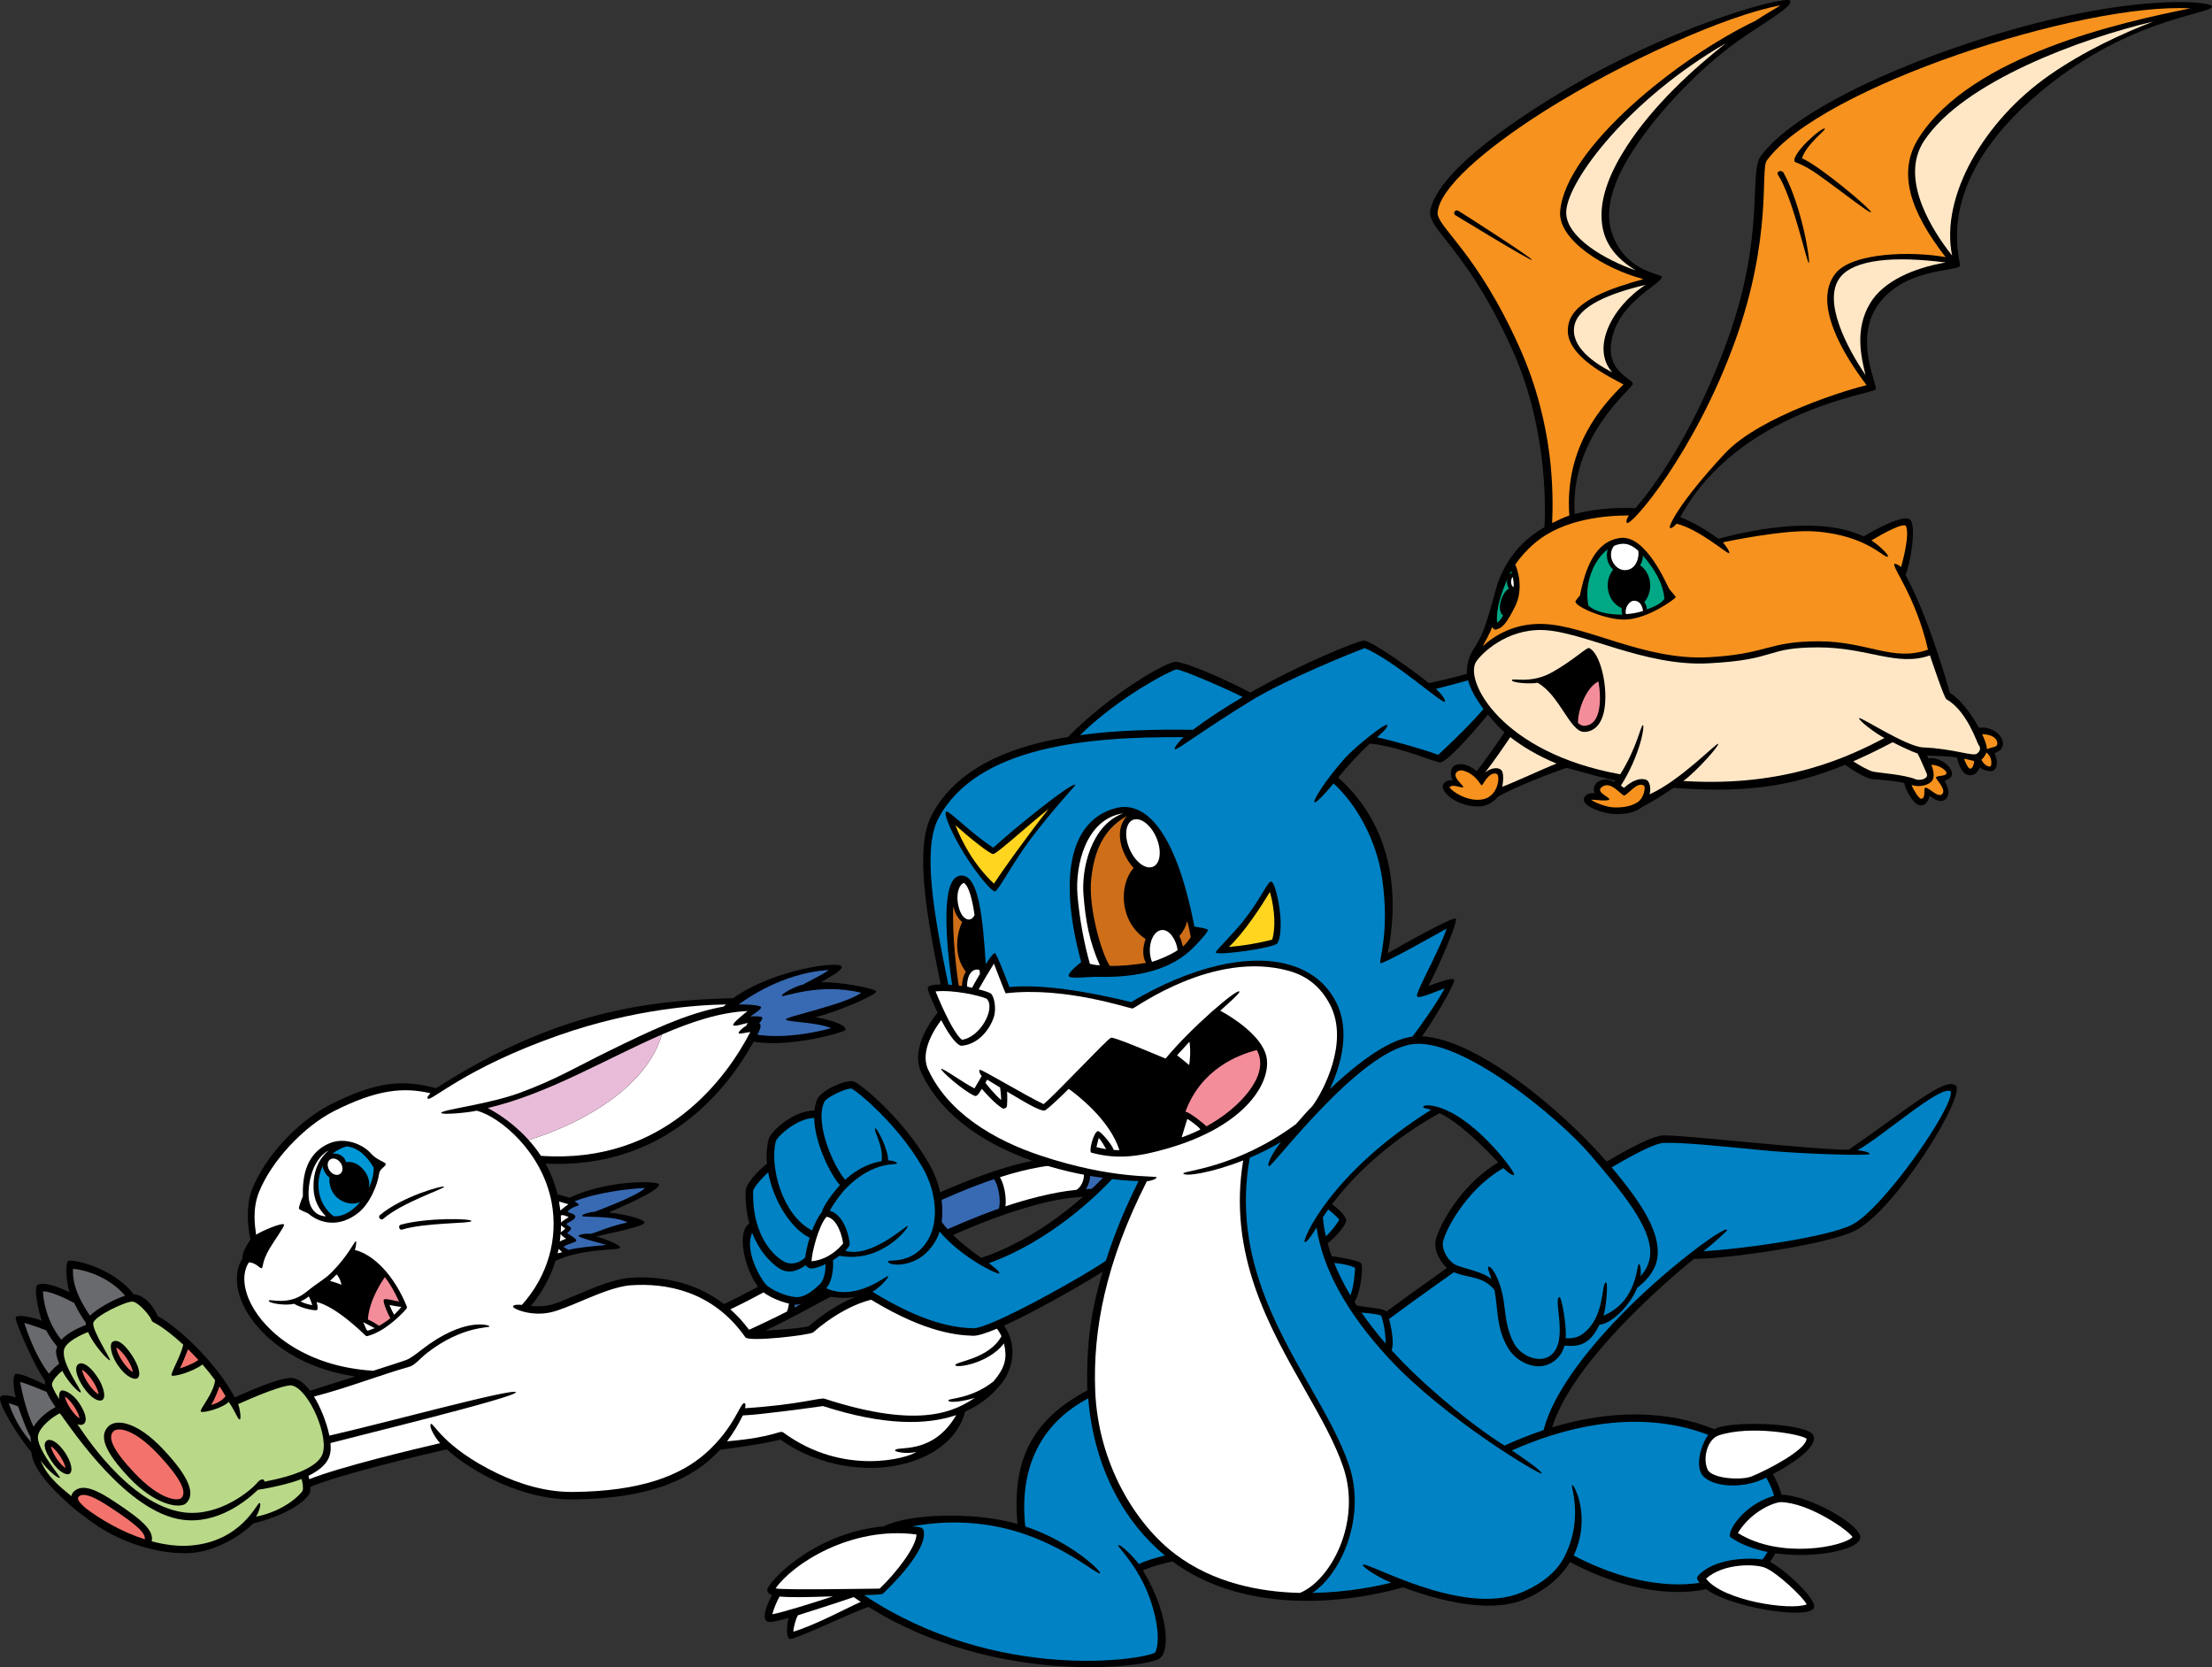 <?xml version="1.0" encoding="utf-8"?>
<!-- Generator: Adobe Illustrator 20.1.0, SVG Export Plug-In . SVG Version: 6.00 Build 0)  -->
<svg version="1.1" id="artwork" xmlns="http://www.w3.org/2000/svg" xmlns:xlink="http://www.w3.org/1999/xlink" x="0px" y="0px"
	 viewBox="0 0 546.956 412.225" style="enable-background:new 0 0 546.956 412.225;" xml:space="preserve">
<rect x="0" y="0" width="546.956" height="412.225" fill="#333333" stroke="none"/>
<g>
	<path d="M331.673,268.971c4.957-6.124,19.774-20.961,19.24-22.055
		c-0.533-1.094-15.283-0.844-36.927,24.252c-1.257,1.458-3.597,3.487-5.72,5.228
		l-2.689,2.26c-13.395,6.798-19.8,6.786-28.657,6.767
		c-4.946-0.01-10.551-0.022-18.499,1.066c-24.365,3.338-64.348,29.08-79.408,35.952
		c-8.161-6.278-17.504-6.87-23.109-6.49c-3.932,0.267-8.744,2.296-12.99,4.086
		c-6.021,2.539-7.254,3.218-11.662,2.901c2.814-3.374,4.866-7.165,6.103-11.17
		c6.837-3.259,15.899-2.509,15.971-3.249c0.076-0.776-3.92-2.233-5.885-2.8
		c2.153-0.545,11.847-2.417,11.924-3.376c0.077-0.959-5.35-2.176-8.852-2.546
		c2.093-0.901,13.08-5.597,12.429-6.976c-0.382-0.809-12.562-1.188-22.105,3.33
		c-0.734-0.245-2.984-0.849-2.984-0.849c-0.649-2.67-1.64-5.208-2.949-7.585
		c29.707,1.479,45.137-18.713,51.446-30.146c9.135,1.582,22.617-2.438,22.734-2.893
		c0.349-1.351-4.723-2.753-7.431-3.148c6.593-1.779,15.029-5.584,15.011-6.349
		c-0.018-0.765-9.464-2.542-13.68-2.279c1.812-1.06,5.385-3.064,5.185-3.863
		c-0.39-1.557-16.656,0.537-26.914,7.782c-21,0.5-43.75,3.25-73.44,22.254
		c-7.677-2.049-14.175-1.98-25.975,3.966c-8.184,4.124-16.425,13.059-19.596,21.246
		c-1.139,2.941-1.302,7.847-0.302,12.222c-0.751,1-2.25,3.562-1.967,4.623
		c-2.029,3.156-1.859,7.585,0.467,12.152c3.459,6.79,12.597,14.909,27.412,17.06
		c-1.853,0.585-3.681,1.16-5.306,1.672l-5.863,1.858c-1.155-1.513-2.561-2.78-4.157-3.117
		c-1.763-0.371-6.637,1.238-14.472,4.772c-4.651-8.758-14.24-17.549-19.017-20.093
		c-2.172-4.557-4.726-5.335-6.005-5.418c-5.128-6.716-15.477-8.854-16.211-8.201
		c-0.734,0.653-0.404,5.476,0.395,7.713c-3.734-1.788-6.298-2.419-7.796-1.919
		c-1.409,0.469,0.358,7.501,0.919,8.945c-2.298-0.873-5.897-1.583-6.418-0.879
		c-0.521,0.704,5.192,13.303,7.223,15.755c-0.041,0.124,0.01,0.927,0.007,0.94
		c-2.083-0.986-6.7-3.22-7.409-2.549c-0.709,0.672-0.356,3.665,0.153,5.733
		c-1.245-0.445-3.352-0.94-3.82-0.104c-0.767,1.369,4.509,9.933,7.69,13.604
		c0.286,4.895,7.387,11.106,9.152,12.735c1.1,1.018,2.58,2.225,4.354,3.478
		c7.968,6.384,18.665,9.242,26.007,8.725c5.504-0.388,11.673-3.715,15.352-7.298
		c9.5-2.375,13.421-6.182,13.925-7.477c0.162-0.418,0.213-0.973,0.194-1.566
		c7.233-3.131,29.89-8.44,33.709-9.278c6.566,5.833,18.871,12.461,31.073,12.379
		c19.816-0.133,30.293-5.431,36.518-12.29c2.268-0.235,11.213-1.526,14.938-2.506
		c9.708,6.922,23.181,8.946,33.693,5.004c6.352-2.382,10.576-6.605,11.968-11.921
		c4.346-1.927,7.354-4.712,9.428-7.551c1.955-2.676,4.303-9.246-0.806-14.963
		c-6.378-7.137-21.997-7.605-28.416-7.476c-8.658,0.175-17.315,7.513-18.837,8.865
		c-1.145,0.308-3.974,0.715-10.733,1.09c4.286-2.008,9.617-4.884,15.597-8.11
		c16.192-8.738,36.345-19.612,54.375-23.756c5.303-1.219,10.215-1.355,15.416-1.501
		c8.358-0.233,18.012-0.888,32.085-5.443c1.488,0.111,3.329,0.299,5.219,0.334
		c22.281,0.416,30.923-13.006,30.728-13.383c-0.195-0.377-2.562-0.13-3.316,0.023
		c15.043-12.24,23.119-9.974,22.994-11.599C362.264,264.064,341.13,264.573,331.673,268.971z
		"/>
	<path style="fill:#B9D989;" d="M37.446,326.375c0.075,0.24,0.244,0.439,0.469,0.551
		c1.846,0.924,4.547,2.935,7.4,5.578c-0.696,3.005-3.239,7.158-2.864,7.589
		c0.374,0.431,5.071-0.807,7.614-2.706c1.092,1.246,2.147,2.548,3.127,3.884
		c-0.39,3.406-3.929,7.222-3.545,7.744c0.384,0.522,5.499-0.869,6.914-2.385
		c1.737,2.533,2.262,4.491,2.749,4.334c0.392-0.127-0.031-2.898-0.431-3.775
		c8.253-3.715,12.311-4.823,13.269-4.621c4.291,0.903,9.515,13.169,7.444,17.324
		c-1.461,2.931-6.807,5.072-14.206,6.471c-0.068-1.103-1.317-0.319-1.63,0.084
		c-1.482,1.906-9.422,8.674-18.332,7.501c-13.752-1.81-25.37-20.544-26.297-21.832
		c0.438,0.213,1.023,0.341,1.503,0.019c1.254-0.84,0.238-3.289-1.083-5.261
		c-1.66-2.478-3.922-3.358-4.456-3.001c-0.499,0.335-0.586,1.491-0.425,2.121
		c-1.498-2.311-1.885-3.471-1.814-3.803c0.241-1.124,1.617-2.494,2.546-3.241
		c1.286,2.617,4.202,5.649,4.578,5.303c0.376-0.346-4.969-7.181-4.12-10.582
		c0.465-1.862,4.07-3.604,5.923-4.294c1.243,2.995,5.064,7.268,5.435,6.95
		c0.213-0.183-4.432-7.411-4.159-9.167c0.272-1.756,8.433-5.632,9.857-5.3
		C34.529,322.238,37.154,325.442,37.446,326.375z"/>
	<path style="fill:#B9D989;" d="M74.83,368.55c-0.372,0.879-4.472,5.072-11.511,6.465
		c0.425-0.642,1.476-3.209,0.862-3.388c-0.614-0.18-4.364,9.508-17.033,10.523
		c-3.246,0.26-6.512-0.206-9.639-1.043c0.557-2.582-2.026-5.102-9.302-9.876
		c-3.575-2.346-7.585-4.665-9.92-2.468c-0.353,0.331-0.568,0.732-0.65,1.175
		c-1.356-1.251-5.843-4.273-7.582-8.813c1.619,2.345,4.41,4.629,4.771,4.268
		c0.202-0.202-6.044-7.363-5.415-10.471c0.445-2.194,3.766-4.755,5.404-5.466
		c3.423,4.664,16.677,24.524,30.366,26.326c8.588,1.13,15.728-4.639,18.623-7.432
		c3.075-0.403,8.374-1.663,10.771-2.654C74.814,366.565,75.044,368.001,74.83,368.55z"/>
	<path style="fill:#386AB3;" d="M246.981,298.844c-5.747,2.031-11.561,4.511-17.274,7.192
		c0.695-3.269-0.275-5.962-1.142-7.407c5.879-2.749,11.72-5.208,17.225-7.071
		C247.064,293.361,247.5,297.341,246.981,298.844z"/>
	<path style="fill:#FFFFFF;" d="M215.248,313.26c-0.061-2.532-1.427-5.276-2.34-6.789
		c4.665-2.463,9.487-4.92,14.301-7.203c0.707,1.157,1.932,4.08,0.717,7.611
		C223.606,308.944,219.356,311.107,215.248,313.26z"/>
	<path style="fill:#FFFFFF;" d="M193.844,316.829c0.737,1.251,1.965,4.251,0.765,7.453
		c-3.568,1.858-9.345,4.492-9.393,4.523c-1.454-1.957-3.008-3.629-4.626-5.055
		C184.186,322.061,188.703,319.64,193.844,316.829z"/>
	<path style="fill:#FFFFFF;" d="M138.73,302.924c0.051,0.137,0.946,0.757,1.042,0.873
		c-0.235,0.281-1.082,0.845-1.109,0.928C138.702,304.127,138.725,303.526,138.73,302.924z"/>
	<path style="fill:#FFFFFF;" d="M138.634,305.079c0.004,0.039,0.556,0.868,1.366,1.176
		c-0.533,0.214-1.09,0.464-1.573,0.704C138.515,306.335,138.584,305.708,138.634,305.079z"/>
	<path style="fill:#FFFFFF;" d="M138.738,302.339c-0.006-0.59-0.027-1.182-0.068-1.774
		c0.429-0.35,1.609,0.236,1.952,0.366C140.454,301.071,138.884,301.98,138.738,302.339z"/>
	<path style="fill:#FFFFFF;" d="M137.871,309.904c0.041-0.172,0.25-0.918,0.289-1.091
		c0.154,0.106,0.688,0.702,0.851,0.806C138.793,309.691,138.053,309.843,137.871,309.904z"/>
	<path style="fill:#386AB3;" d="M147.022,299.624c-0.791,0.008-3.171,0.575-3.125,1.021
		c0.046,0.446,7.787-0.206,11.246,1.604c-4.785,1.076-6.557,2.124-9.146,2.848
		c-1.254-0.18-2.887,0.205-2.944,0.439c-0.122,0.502,4.62,1.588,6.885,2.293
		c-3.03,0.259-7.389,0.67-9.368,1.23c-0.291-0.16-0.783-0.444-1.236-0.732
		c0.842-0.812,3.228-1.085,3.177-1.598c-0.051-0.513-1.632-1.389-2.29-1.811
		c0.125-0.15,1.037-0.816,1.011-1.147c-0.026-0.331-1.04-0.91-1.235-1.137
		c0.332-0.293,2.222-1.043,2.275-1.753c0.054-0.71-1.483-1.003-1.961-1.203
		c0.985-1.344,2.784-1.472,2.821-1.746c0.038-0.275-0.866-0.717-1.075-0.896
		c5.598-2.178,13.044-3.089,17.449-3.295C157.64,295.736,147.027,299.62,147.022,299.624z"/>
	<path style="fill:#FFFFFF;" d="M140.538,297.779c-0.441,0.316-1.169,0.823-1.975,1.54
		c-0.071-0.567-0.227-1.652-0.33-2.219C138.921,297.28,139.789,297.515,140.538,297.779z"/>
	<path style="fill:#386AB3;" d="M198.595,243.443c-1.963,0.375-5.521,2.361-5.282,2.813
		c0.239,0.452,9.195-3.375,19.654-0.773c-4.104,2.929-18.711,5.882-18.658,6.568
		c0.054,0.686,7.52,0.631,11.23,2.165c-3.973,1.104-11.543,2.634-18.269,1.631
		c0.184-0.357,1.411-2.486,0.431-2.807c0.092-0.058,0.919-1.016,0.786-1.426
		c-0.134-0.41-2.491-0.331-2.946-0.275c0.675-0.542,2.765-1.754,2.655-2.296
		c-0.109-0.542-4.162-0.77-5.603-0.644c8.509-6.137,16.911-8.305,22.34-8.525
		C203.236,241.134,199.086,243.047,198.595,243.443z"/>
	<path d="M67.15,304.932c-1.287,2.046-2.503,4.668-3.119,6.364
		c-0.765-0.531-1.56-0.709-2.219-0.758C62.646,307.734,65.152,305.931,67.15,304.932z"/>
	<path style="fill:#F3736C;" d="M55.783,345.216c-0.952,1.252-2.272,1.802-3.555,2.2
		c0.893-1.554,1.583-3.3,2.04-4.618C54.809,343.599,55.315,344.407,55.783,345.216z"/>
	<path style="fill:#F3736C;" d="M49.056,336.263c-1.264,0.906-3.122,1.626-4.553,2.079
		c0.72-1.481,1.492-3.417,1.991-4.72C47.35,334.456,48.209,335.341,49.056,336.263z"/>
	<path style="fill:#F3736C;" d="M17.419,348.299c-0.921-1.375-1.292-2.455-1.365-2.991
		c0.47,0.274,1.328,1.033,2.245,2.401l0,0c0.921,1.374,1.292,2.455,1.365,2.991
		C19.194,350.426,18.336,349.667,17.419,348.299z"/>
	<path style="fill:#696A6D;" d="M18.062,313.715c2.766,0.268,8.71,1.792,12.886,6.664
		c-2.812,0.875-6.844,3.144-8.704,4.94C18.155,319.242,17.949,315.826,18.062,313.715z"/>
	<path style="fill:#696A6D;" d="M18.325,322.161c1.145,2.374,2.409,4.224,2.888,4.892
		c-0.008,0.172,0.003,0.358,0.032,0.557c-1.269,0.47-4.349,1.753-6.074,3.674
		c-3.723-4.586-4.483-9.96-4.542-11.991C11.642,319.302,13.814,319.783,18.325,322.161z"/>
	<path style="fill:#696A6D;" d="M6.006,327.132c1.33,0.247,5.418,1.81,5.418,1.81
		c0.711,1.353,1.605,2.712,2.723,4.003c-0.378,1.09-0.521,1.607,0.487,4.265
		c-0.725,0.527-1.746,1.428-2.525,2.465C10.35,337.385,8.07,333.482,6.006,327.132z"/>
	<path style="fill:#696A6D;" d="M11.504,344.136c0.393,0.893,1.075,2.115,2.228,3.798
		c-1.689,0.848-4.171,2.729-5.427,4.87c-1.724-3.522-2.896-8.608-3.336-11.089
		C6.438,341.968,11.002,344.021,11.504,344.136z"/>
	<path style="fill:#696A6D;" d="M2.183,346.957c0.665,0.181,2.294,0.786,2.294,0.786
		c0.113,0.392,2.339,6.694,3.062,7.462c-0.003,0.457,0.075,0.943,0.215,1.449
		C4.417,352.915,2.884,349.071,2.183,346.957z"/>
	<path style="fill:#F3736C;" d="M19.485,370.039c1.345-1.265,4.679,0.632,7.762,2.656
		c7.791,5.113,8.62,6.578,8.571,7.919c-5.829-1.853-11.066-4.999-14.68-7.725
		C19.926,371.756,18.796,370.686,19.485,370.039z"/>
	<path style="fill:#FFFFFF;" d="M221.328,358.631c-0.034,0.413,2.975,0.926,5.236,0.385
		c-2.077,1.522-17.958,6.128-32.865-4.804c-0.945-0.692-1.914,1.136-13.922,2.174
		c1.57-2.062,2.827-4.225,3.894-6.4c4.802-0.211,18.02-2.063,19.829-2.319
		c15.17,4.905,25.673,4.708,32.942,2.234C230.554,360.093,221.435,357.357,221.328,358.631z"/>
	<path style="fill:#FFFFFF;" d="M201.092,329.436c3.432-3.105,11.042-8.397,17.799-8.534
		c12.836-0.259,22.93,2.305,27,6.859c0.77,0.863,1.338,1.748,1.745,2.632
		c-3.228,5.811-11.667,6.243-11.417,7.177c0.207,0.775,8.186-0.398,12.031-5.388
		c0.803,3.436,0.442,5.827-2.598,9.395c-5.603,4.415-11.23,4.136-11.153,4.68
		c0.113,0.815,4.305,0.116,6.584-0.647c-4.734,3.095-13.156,8.067-37.223,0.232
		c-0.998-0.324-6.605,1.542-19.668,2.354c0.148-0.445,0.281-1.188-0.141-1.25
		c-1.028-0.151-2.412,6.068-9.58,12.409c-6.167,5.455-16.005,9.436-32.953,9.549
		c-6.574,0.044-13.119-1.955-18.692-4.663c-13.357-6.491-15.681-12.666-16.283-12.136
		c-0.601,0.528,1.067,3.472,2.302,4.736c-5.936,1.356-25.1,5.95-32.352,8.913
		c-0.068-0.3-0.143-0.583-0.224-0.831c5.12-2.586,5.732-5.108,5.444-8.108
		c5.482-1.484,46.196-11.389,45.837-12.566c-0.358-1.177-33.233,7.823-46.111,10.724
		c-0.63-3.239-2.389-7.472-3.81-9.651c8.375-2.167,16.958-5.542,23.59-7.371
		c1.371-0.379,2.798-2.189,4.327-3.379c8.827-6.871,15.524-6.147,15.506-6.609
		c-0.014-0.339-6.303-2.396-16.803,5.776c-1.42,1.105-2.646,2.06-3.726,2.497
		c-0.738,0.3-4.183,1.413-8.235,2.702c-16.593-1.007-26.635-9.502-30.198-16.494
		c-2.016-3.958-2.222-7.709-0.568-10.297c1.634-0.023,2.788,1.522,3.106,1.441
		c0.62-0.158-0.124-1.215,2.105-4.996c0.991-1.68,3.717-5.427,3.502-5.788
		c-0.38-0.637-5.606,1.601-6.899,2.504c-0.326-2.206-0.932-6.311,0.633-10.352
		c2.974-7.676,11.015-16.387,18.703-20.262c10.548-5.315,17.068-5.926,23.79-4.372
		c-0.274,0.312-0.963,0.941-0.714,1.297c0.698,1.002,8.949-7.415,32.488-15.656
		c18.714-6.55,34.663-7.515,41.316-7.596c-0.026,0.021-0.053,0.041-0.08,0.062
		c0,0-0.556,0.438-0.583,0.464c-9.185,1.634-18.502,6.18-28.236,10.933
		c-8.093,3.95-13.107,7.079-22.191,10.413c-7.692,2.823-19.47,4.175-19.376,4.944
		c0.061,0.507,6.265,0.017,8.81-0.558c5.9,1.613,16.148,10.25,18.485,22.607
		c1.718,9.09-0.96,18.33-7.34,25.427c-0.441-0.082-2.033-0.144-2.194,0.341
		c-0.206,0.617,4.494,2.542,9.204,1.517c2.059-0.448,4.742-1.579,7.583-2.776
		c4.112-1.734,8.773-3.699,12.396-3.945c8.396-0.568,20.119,1.203,28.278,12.873
		C185.149,331.876,200.347,330.11,201.092,329.436z"/>
	<path style="fill:#386AB3;" d="M196.441,323.32c0.6-3.082-0.484-5.826-1.284-7.21
		c0.966-0.53,11.698-6.424,16.425-8.936c0.903,1.483,2.448,4.539,2.122,6.898
		C210.353,315.841,198.808,322.07,196.441,323.32z"/>
	<path style="fill:#FFFFFF;" d="M248.616,298.277c0.267-2.13-0.243-5.276-1.365-7.202
		c7.356-2.371,12.807-3.165,19.862-3.588c1.441,1.682,1.243,5.324-0.93,6.72
		C260.253,294.739,253.011,296.788,248.616,298.277z"/>
	<path style="fill:#386AB3;" d="M268.508,294.03c1.264-1.985,1.444-4.539,0.343-6.635
		c2.99-0.132,13.408-0.113,16.004-0.31c0.737,2.064,0.56,4.887-0.745,6.245
		C279.308,293.736,273.144,293.75,268.508,294.03z"/>
	<path style="fill:#FFFFFF;" d="M285.999,293.151c0.233-0.505,0.415-1.086,0.536-1.743
		c0.281-1.531,0.203-3.219-0.154-4.463c4.841-0.524,10.012-1.865,17.258-5.284
		c-0.439,0.701-1.886,2.45-1.446,3.008c0.44,0.557,3.39-0.193,4.156-0.275
		c-1.665,1.281-3.17,3.062-2.962,3.677c0.208,0.615,1.961,0.612,2.555,0.757
		C298.018,291.389,291.593,292.567,285.999,293.151z"/>
	<path style="fill:#386AB3;" d="M339.054,275.051c-1.593,1.316-2.872,2.365-4.227,2.884
		c-3.434,1.016-9.69,0.691-9.934,1.564c-0.244,0.873,7.936,1.3,13.568-0.265
		c-14.73,11.866-24.446,9.366-28.976,9.334c-0.055-1.406-2.312-1.132-3.471-1.617
		c0.793-0.902,3.168-2.996,2.868-3.758c-0.3-0.762-2.604-0.692-3.688-0.534
		c0.267-0.426,1.291-1.927,1.6-2.612c0.515-1.369,7.331-6.062,8.646-7.736
		c0.179-0.228,17.964-21.533,32.127-23.919c-5.859,6.054-19.173,20.57-19.428,22.387
		c-1.531,0.915-3.79,3.363-3.449,3.744c0.341,0.381,4.874-3.569,11.149-5.354
		c4.987-1.419,11.849-2.362,18.037-2.456C346.07,269.266,341.961,272.65,339.054,275.051z"/>
	<path d="M73.928,298.848c0.114,0.379,2.059,1,2.342,1.243
		c2.809,2.409,7.592,3.6,12.394-0.258c2.713-2.18,4.667-6.668,5.084-9.668
		c0.167-1.202,1.668-1.719,1.624-2.342c-0.036-0.508-2.182-0.938-3.595-2.562
		c-1.978-2.274-6.477-4.246-10.424-2.521c-6.21,2.715-6.55,9.198-6.461,13.08
		C74.728,296.122,73.814,298.468,73.928,298.848z"/>
	<path style="fill:#0097D7;" d="M81.459,291.142c-0.73-0.503-1.553-1.622-1.66-2.822
		c-1.981,4.126-1.232,9.423,2.669,12.39c2.241,0.26,4.695-1.237,6.606-3.522
		C86.411,298.533,81.124,296.597,81.459,291.142z"/>
	<path style="fill:#0097D7;" d="M85.7,283.449c-0.924,0.278-2.218,0.807-3.438,1.779
		c1.997-0.11,3.086,1.099,3.293,2.123c3.101-0.602,6.501,3.333,5.611,6.536
		c0.773-1.652,1.249-3.434,1.25-5.148C91.19,286.604,88.974,283.781,85.7,283.449z"/>
	<path style="fill:#FFFFFF;" d="M84.69,288.965c0,0.55-0.213,1.04-0.629,1.318
		c-0.763,0.51-1.923,0.117-2.586-0.875c-0.663-0.993-0.582-2.215,0.181-2.725
		c0.385-0.257,0.804-0.244,1.088-0.188c0.577,0.115,1.123,0.502,1.498,1.062
		C84.542,288.009,84.69,288.507,84.69,288.965z"/>
	<path style="fill:#FFFFFF;" d="M81.277,284.451c-2.065,1.741-3.95,4.674-3.738,9.553
		c0.114,2.613,1.17,4.92,3.075,6.763c-2.587-0.153-3.818-1.896-4.19-3.918
		C75.945,294.238,76.664,286.916,81.277,284.451z"/>
	<path d="M94.746,301.393c4.668-4.079,15.217-7.506,15.073-7.949
		c-0.144-0.443-10.27,2.326-15.882,6.996C93.353,300.927,94.173,301.894,94.746,301.393z"/>
	<path d="M99.121,302.815c-0.751,0.207-0.433,1.441,0.313,1.211
		c5.701-1.763,17.073-1.452,17.131-2.107C116.622,301.264,105.589,301.037,99.121,302.815z"/>
	<path d="M87.716,309.055c0.26-0.468,0.514-2.052,0.258-2.146
		c-0.255-0.093-1.901,3.578-5.847,7.56c-0.803,0.811-1.456,1.367-2.648,2.198
		c-0.979,0.683-2.196,1.532-3.842,2.861c-4.303,3.476-9.055,1.523-9.183,2.072
		c-0.145,0.622,4.081,1.34,6.246,0.775c1.844,1.114,5.396,1.858,5.699,1.517
		c0.304-0.342,0.044-1.446-0.117-1.963c4.918,1.156,11.651,7.889,12.064,8.277
		c0.158,0.147,0.372,0.195,0.581,0.139c4.646-1.255,8.931-5.976,9.539-6.706
		c0.149-0.178,0.192-0.428,0.104-0.643C97.557,315.597,92.589,310.251,87.716,309.055z"/>
	<path style="fill:#F48D9A;" d="M96.528,325.932c-0.729,0.616-1.819,1.338-2.794,1.891
		c-0.753-0.487-1.671-1.094-2.767-1.557c0.322-4.809,3.388-9.277,4.183-10.485
		c1.37,1.716,2.455,3.747,3.527,6.038c-1.068-0.151-3.415-0.863-3.763-0.471
		C94.567,321.74,95.851,324.904,96.528,325.932z"/>
	<path style="fill:#FFFFFF;" d="M83.207,315.126c0.505,0.369,1.07,1.611,1.242,2.558
		c-0.88-0.389-1.939-0.708-2.802-0.959l-0.074-0.022
		C82.065,316.323,82.979,315.392,83.207,315.126z"/>
	<path style="fill:#FFFFFF;" d="M74.293,321.813c0.823-0.373,1.511-0.821,2.073-1.268
		c0.26,0.51,0.64,1.386,0.838,2.173C76.36,322.577,75.321,322.292,74.293,321.813z"/>
	<path style="fill:#FFFFFF;" d="M90.919,329.032c-0.144-0.136-0.287-0.268-0.327-0.305
		c-0.022-0.164-0.62-1.379-0.775-1.8c0.044,0.02,2.105,1.099,2.82,1.467
		C92.095,328.635,91.524,328.852,90.919,329.032z"/>
	<path style="fill:#FFFFFF;" d="M97.47,325.082c-0.387-0.626-0.834-1.574-1.158-2.395
		c0.972,0.2,2.117,0.362,2.928,0.471C98.856,323.618,98.265,324.314,97.47,325.082z"/>
	<path d="M27.83,331.79c-0.873,0.585-0.362,3.299,1.191,5.616
		c2.098,3.13,4.236,3.855,4.954,3.374c0.935-0.626,0.421-3.032-1.403-5.753
		C30.323,331.67,28.765,331.163,27.83,331.79z"/>
	<path style="fill:#F3736C;" d="M30.268,336.571c-1.071-1.598-1.468-2.837-1.508-3.386
		c0.482,0.228,1.477,1.05,2.567,2.676l0,0c1.071,1.597,1.468,2.836,1.508,3.385
		C32.353,339.02,31.357,338.198,30.268,336.571z"/>
	<path d="M26.872,352.62c-2.591,2.433-0.841,6.468,4.959,12.64
		c6.568,6.993,12.696,7.836,14.178,6.445c2.1-1.973,1.484-5.746-5.599-13.281
		C33.782,351.37,28.741,350.861,26.872,352.62z"/>
	<path style="fill:#F3736C;" d="M39.134,359.622v0c5.881,6.255,7.106,9.464,5.676,10.807
		c-0.773,0.726-5.12,0.642-11.704-6.368c-5.095-5.421-6.614-8.686-5.036-10.166
		C29.189,352.843,33.145,353.247,39.134,359.622z"/>
	<path d="M19.374,337.299c-1.058,0.709-0.524,3.057,1.191,5.616
		c2.032,3.032,3.952,3.767,4.743,3.236c1.065-0.713,0.15-3.615-1.191-5.616
		C21.975,337.34,20.261,336.705,19.374,337.299z"/>
	<path style="fill:#F3736C;" d="M21.811,342.081c-1.071-1.598-1.468-2.837-1.507-3.386
		c0.482,0.228,1.477,1.049,2.567,2.676v0c1.071,1.597,1.468,2.836,1.508,3.385
		C23.896,344.529,22.901,343.707,21.811,342.081z"/>
	<path d="M11.631,356.174c-1.201,0.804-0.418,2.841,1.15,5.18
		c2.067,3.085,3.925,3.393,4.388,3.081c1.026-0.687,0.365-3.101-1.083-5.26
		C14.143,356.275,12.337,355.701,11.631,356.174z"/>
	<path style="fill:#F3736C;" d="M13.96,360.599c-0.922-1.374-1.292-2.455-1.364-2.991
		c0.47,0.274,1.327,1.033,2.244,2.401v0c0.921,1.374,1.292,2.454,1.365,2.99
		C15.734,362.727,14.876,361.967,13.96,360.599z"/>
	<g>
		<path style="fill:#FFFFFF;" d="M182.64,255.453c-0.126-0.357,1.382-1.621,1.842-1.773
			c0.064-0.09,0.341-0.675,0.409-0.764c-0.615,0.126-3.383,1.036-3.602,0.559
			c-0.218-0.477,2.464-2.596,3.547-3.479c-6.809,0.3-13.884,2.65-21.182,5.81
			c-3.663,12.86-19.352,21.877-32.916,26.097c1.257,1.399,2.259,2.734,3.011,3.892
			c30.861,2.155,46.148-19.752,51.773-30.597C184.836,255.18,182.766,255.81,182.64,255.453
			z"/>
		<path style="fill:#E8BCD8;" d="M163.654,255.805c-13.66,5.913-28.099,14.668-43.032,18.159
			c4.406,2.392,7.729,5.283,10.116,7.938C144.302,277.683,159.991,268.666,163.654,255.805z"/>
	</g>
</g>
<g>
	<g>
		<path d="M458.751,304.272c-7.215,3.666-33.308,7.153-39.9,6.99
			c-11.303,9.212-30.576,27.17-35.061,41.67c14.484-4.387,28.409-4.278,40.113,0.459
			c3.744-2.266,23.558-1.553,24.542,1.648c0.905,2.942-5.461,6.983-10.07,9.469
			c0.779,1.339,1.821,3.532,2.101,5.074c7.205,0.194,20.375,7.851,19.469,10.877
			c-0.905,3.026-11.845,4.905-20.951,3.607c-0.316,0.589-0.802,1.414-1.316,2.116
			c3.471,1.762,12.352,9.781,10.686,11.632c-2.311,2.568-20.658-0.463-26.504-4.891
			c-3.451,0.817-15.876,2.672-33.638-6.687c-2.376,3.823-6.169,7.152-11.591,9.342
			c-8.444,3.411-21.025,0.147-29.734-3.103c-3.539,1.076-34.833,9.916-56.971-6.393
			c-1.58,0.351-4.951,1.128-7.33,2.222c6.026,9.883,6.839,19.331,4.329,21.633
			c-1.47,1.347-12.798,3.087-26.897,1.886c-11.972-1.02-29.155-4.406-45.293-14.511
			c-4.932,1.735-18.617,8.387-19.515,7.938c-0.898-0.449-0.665-3.845-0.195-5.198
			c-4.868,1.365-5.167,1.069-5.545,0.691c-1.115-1.114,0.442-4.52,1.405-6.344
			c-0.817-0.281-1.123-0.683-1.172-1.227c-0.143-1.566,11.142-14.15,28.826-15.768
			c6.348-3.237,22.793-3.594,33.056-0.582c-1.39-15.263,3.225-25.591,17.241-33.016
			c-0.177-11.622,0.725-18.715,3.788-29.334c-7.068,4.435-27.316,15.96-32.042,15.815
			c-5.044-0.155-13.333-1.37-27.041-10.069c-3.27,0.967-6.988,0.928-10.829-0.188
			c-1.739,1.462-3.852,2.734-6.192,2.533c-2.638-0.226-6.981-1.957-8.628-3.85
			c-3.539-4.07-6.014-13.94-2.623-16.168c-0.598-2.256-0.958-4.92-0.901-8.064
			c0.033-1.877,3.432-5.365,5.288-6.722c-0.185-2.027-0.097-4.036,0.347-5.918
			c0.503-2.138,6.24-7.241,11.376-7.254c0.108-1.007,0.338-1.953,0.715-2.804
			c0.99-2.226,7.125-4.953,8.972-4.384c1.738,0.534,12.223,9.204,18.583,20.21
			c2.719,4.704,3.812,9.988,3.196,14.518c2.358,3.234,5.547,5.912,9.785,8.893
			c14.251-4.701,25.586-15.157,30.082-19.764c-5.538-0.777-11.741-2.156-17.878-4.367
			c-9.302-3.352-21.543-9.835-27.028-21.686c-2.944-6.36,3.292-13.92,4.013-14.761
			c0.011-0.013,0.024-0.022,0.035-0.033c-0.779-1.67-2.768-5.693-2.386-6.316
			c0.381-0.623,2.227-0.651,3.133-0.67c-3.624-17.545-6.444-33.865-2.223-41.874
			c6.067-11.512,19.016-16.917,33.71-19.333c9.974-10.245,24.638-18.93,26.824-18.57
			c4.488,0.738,15.463,6.062,18.244,7.615c12.544-7.159,26.445-12.767,28.06-12.876
			c1.615-0.109,11.496,6.819,16.055,10.502c10.863-2.074,22.277-6.619,22.73-5.698
			c1.543,3.132-16.81,24.709-19.72,25.316c-1.107,0.231-10.107-3.965-17.572-4.647
			c-2.96,2.713-5.672,5.783-7.817,8.41c11.676,10.421,15.749,25.626,12.25,43.43
			c2.979-1.751,16.006-9.069,16.794-8.552c0.788,0.517-4.627,12.753-6.757,16.67
			c1.354-0.502,5.824-2.209,6.37-1.591c0.546,0.618-5.478,10.707-7.939,14.023
			c13.429,0.646,34.132,17.786,45.667,30.976c7.214-4.272,11.805-6.397,14.004-6.48
			c4.549-0.173,37.52,3.624,45.839,3.547c14.35-9.866,23.75-18.077,26.465-15.884
			C486.289,270.592,468.826,299.152,458.751,304.272z M357.787,313.513
			c-1.655-1.466-3.062-4.083-2.865-6.343c0.23-2.65,5.521-13.793,15.553-19.742
			c-3.93-4.253-10.2-10.271-14.53-12.183c-4.582,2.492-17.282,10.122-26.583,22.514
			c1.207,0.835,3.439,2.829,3.491,3.979c0.054,1.149-2.679,4.257-4.578,5.679
			c0.29,1.065,0.624,2.135,1.01,3.214c1.15,0.04,6.699,1.056,7.265,1.707
			c0.566,0.652,0.081,6.71-1.623,9.613c0.184,0.291,0.378,0.582,0.569,0.874
			c2.894,0.54,6.387,0.596,7.345,1.464C344.992,322.686,350.695,318.532,357.787,313.513z"/>
		<path style="fill:#0082C4;" d="M290.864,165.527c1.127-0.124,12.844,4.977,16.41,6.826
			c-4.446,2.617-8.773,5.436-12.315,8.099c-9.033-0.128-18.729,0.071-27.896,1.32
			C276.879,172.138,289.736,165.651,290.864,165.527z"/>
		<path style="fill:#0082C4;" d="M232.011,202.412c9.436-17.904,36.97-20.314,60.672-20.136
			c-0.697,0.556-2.503,2.602-2.174,2.992c0.332,0.393,6.705-4.561,18.769-11.972
			c8.762-5.383,26.079-12.309,28.173-13.038c7.308,3.041,19.225,13.901,19.822,13.245
			c0.344-0.378-1.226-2.329-2.223-3.157c2.619-0.682,15.603-4.05,19.04-5.488
			c-4.152,8.754-15.264,18.743-18.47,21.792c-3.506-1.334-11.222-3.52-15.139-4.345
			c0.749-0.625,2.993-2.615,2.488-3.062c-0.504-0.447-7.741,5.261-10.429,8.25
			c-4.665,5.189-8.006,10.534-7.515,10.9c0.41,0.305,3.427-3.065,4.703-4.681
			c5.563,5.018,10.664,13.911,12.059,23.696c1.865,13.076-0.867,20.163-0.47,20.713
			c0.397,0.55,15.306-7.934,16.379-8.517c-1.622,5.16-7.888,16.125-7.31,16.784
			s4.895-1.37,6.829-1.989c-1.903,3.591-6.345,9.838-7.988,11.925
			c-3.774,0.446-9.996,3.161-20.413,12.98c2.728-5.738,5.202-14.404,1.563-21.507
			c-2.364-4.616-6.254-7.728-11.561-9.249c-10.124-2.902-24.372,0.468-39.129,9.229
			c-16.023-3.898-25.145-4.214-30.087-3.72c-0.398-0.981-3.177-8.459-3.633-8.393
			c-0.455,0.066-1.574,1.712-2.217,2.764c-0.766-11.899-1.773-21.675-5.833-21.926
			c-0.81-0.05-1.538,0.285-2.106,0.967c-3.446,4.144-0.982,22.123-0.382,26.052
			c-0.312-0.026-0.624-0.047-0.936-0.063C230.9,226.102,228.042,209.944,232.011,202.412z"/>
		<path style="fill:#FFFFFF;" d="M239.116,243.916c0.014-3.617,1.901-4.585,3.1-4.049
			c0,0,0.069,0.897,0.089,0.96c-0.777,1.307-1.51,2.573-1.961,3.425
			C239.974,244.175,239.357,244.008,239.116,243.916z"/>
		<path style="fill:#FFFFFF;" d="M239.773,227.351c-1.132,0.163-2.503-1.117-2.946-4.206
			c-0.37-2.572,0.489-4.55,1.522-4.835c1.229,0.795,2.058,4.055,2.634,7.942
			C240.668,226.888,240.238,227.284,239.773,227.351z"/>
		<path style="fill:#CE6E19;" d="M237.087,243.699c-0.386-1.921-1.761-12.604-1.352-19.589
			c0.381,1.676,1.167,3.081,2.181,3.863c-1.214,2.468-2.374,8.103,0.901,12.291
			c-0.577,0.935-0.931,2.168-0.948,3.544C237.611,243.771,237.351,243.734,237.087,243.699z"/>
		<path style="fill:#FFFFFF;" d="M231.339,245.136c4.506-0.454,10.979,1.051,12.641,1.816
			c2.285,2.323-1.541,9.512-6.129,10.149C235.261,255.037,231.371,245.21,231.339,245.136z"/>
		<path style="fill:#0082C4;" d="M191.801,282.267c0.266-1.132,5.163-5.779,9.512-5.828
			c0.167,6.257,4.001,13.967,6.385,16.592c-1.63,1.782-4.294,5.3-4.447,6.667
			c-0.861,0.939-1.726,2.656-2.443,4.565C193.414,300.453,190.311,288.599,191.801,282.267z"/>
		<path style="fill:#FFFFFF;" d="M200.673,311.875c0-1.971,1.742-8.908,3.721-11.019
			c2.757,0.445,3.923,5.089,4.072,6.637C206.22,310.125,203.56,311.576,200.673,311.875z"/>
		<path style="fill:#0082C4;" d="M186.215,294.516c0.021-0.722,2.081-3.178,3.732-4.628
			c1.302,7.104,5.722,13.996,10.254,16.144c-0.504,1.614-0.946,3.618-1.108,4.918
			c-1.713,1.561-3.675,1.883-5.388,0.904C192.416,311.116,185.994,306.817,186.215,294.516z"/>
		<path style="fill:#0082C4;" d="M196.676,320.721c-2.456-0.211-6.186-1.836-7.39-3.221
			c-1.357-1.56-5.253-8.31-3.299-12.699c2.159,5.686,5.928,8.406,6.914,8.969
			c2.43,1.388,4.765,0.175,6.305-0.917c0.028,0.079,0.656,0.763,1.254,0.793
			c0.86,0.042,2.23-0.383,3.698-1.084c-0.016,1.539-0.289,3.86-1.421,4.951
			C201.083,319.107,198.898,320.911,196.676,320.721z"/>
		<path style="fill:#0082C4;" d="M240.637,328.438c-4.682-0.144-12.309-1.255-24.924-9.041
			c1.35-0.633,4.206-3.481,3.862-3.859c-0.257-0.284-7.894,6.345-15.277,3
			c1.813-2.103,1.754-5.823,1.686-6.964c0.548-0.333,1.083-0.694,1.591-1.074
			c10.431,1.973,17.233-7.072,16.882-7.352c-0.35-0.28-8.996,8.014-15.429,6.13
			c0.336-0.324,1.079-1.305,1.079-1.488c0-1.628-1.26-7.366-4.928-8.433
			c1.325-2.349,3.043-4.619,4.416-5.942c6.898-6.645,12.232-5.187,12.209-5.781
			c-0.018-0.448-1.767-0.744-2.191-0.712c0.016-2.784-2.805-8.141-3.197-7.922
			c-0.603,0.335,2.131,4.32,1.573,8.12c-2.378,0.404-5.654,1.495-8.993,4.601
			c-2.618-2.878-7.644-13.715-5.213-19.183c0.604-1.358,5.725-3.577,6.741-3.366
			c1.319,0.502,11.374,8.727,17.522,19.366c2.07,3.581,3.13,7.501,3.13,11.067
			c0,2.697-0.607,5.191-1.84,7.184c-3.71,5.993-9.743,4.561-9.776,5.098
			c-0.066,1.065,5.538,1.675,9.477-2.112c2.005-1.929,2.954-4.08,3.297-5.242
			c5.572,6.552,14.502,10.766,14.731,10.309c0.229-0.457-1.678-1.751-2.523-2.518
			c15.142-5.426,26.814-16.902,30.45-20.772c2.357,0.271,4.556,0.427,6.545,0.491
			c-3.443,6.867-6.107,13.433-8.082,19.681C268.483,315.239,244.858,328.568,240.637,328.438z"
			/>
		<path style="fill:#FFFFFF;" d="M283.587,292.077c0.515,0,2.403-0.46,2.389-0.971
			c-0.014-0.46-10.898,0.559-28.677-5.372c-11.587-3.865-22.839-10.555-27.817-21.308
			c-2.114-4.568,1.836-10.332,3.262-12.186c2.187,4.273,4.149,6.413,5.054,6.336
			c3.967-0.341,6.842-3.791,7.931-7.059c0.733-2.202,0.053-5.267-0.728-5.851
			c-0.411-0.308-1.679-0.698-3.017-1.037c0.918-1.673,2.657-4.557,3.778-6.369
			c0.255,0.695,2.473,6.429,2.89,7.347c14.938-1.75,30.75,3.875,31.438,3.75
			s19.971-14.439,38.562-9.312c4.872,1.343,8.128,4.291,10.279,8.491
			c4.711,9.197-1.785,21.419-4.432,24.975c-1.035,0.972-3.157,3.432-4.028,4.418
			c-14.602,10.856-28.049,11.584-27.88,12.203c0.249,0.913,7.103-0.16,14.807-3.206
			c-3.822,23.115,6.306,40.952,15.267,56.714c3.829,6.736,7.446,13.099,9.492,19.162
			c4.623,13.702-3.211,28.001-10.729,31.061c-10.007-0.228-21.361-2.464-30.74-9.517
			c-9.884-7.433-19.176-22.47-19.881-40.469C270.216,328.797,273.408,312.094,283.587,292.077
			z"/>
		<path style="fill:#FFFFFF;" d="M226.623,379.422c-0.079,3.148-5.154,9.619-9.115,13.38
			c-2.627,0.014-23.992,0.403-25.731-0.047C195.855,386.827,210.351,377.251,226.623,379.422z"/>
		<path style="fill:#FFFFFF;" d="M192.759,394.756c2.352,0.243,6.395,0.202,13.211-0.044
			c-5.222,1.73-12.651,4.022-14.996,4.436C191.198,398.07,192.085,395.927,192.759,394.756z"/>
		<path style="fill:#FFFFFF;" d="M196.193,403.452c-0-0.021-0.007-0.03-0.007-0.052
			c0-1.029,0.673-3.365,1.133-4.016c0.925-0.276,11.768-3.742,13.766-4.488
			c0.582,0.407,1.167,0.804,1.752,1.193C210.048,397.255,201.89,401.71,196.193,403.452z"/>
		<path style="fill:#0082C4;" d="M276.484,382.095c-0.274,0.264,4.278,4.364,7.323,11.787
			c1.631,3.977,3.434,10.983,1.872,14.684c-2.589,1.823-39.318,7.661-72.006-14.141
			c0.691-0.022,4.394-0.142,4.593-0.329c1.899-1.78,11.306-10.902,10.098-15.732
			c-0.209-0.835-1.441-0.81-2.843-0.946c9.08-1.662,17.986-1.165,26.316,1.413
			c11.864,3.673,19.689,10.77,20.176,10.18c0.377-0.456-7.165-7.805-18.498-11.59
			c-1.718-16.19,5.268-26.24,15.568-31.657c1.474,17.74,9.335,30.929,18.961,38.853
			c-1.874,0.453-4.48,1.171-6.459,2.119C280.487,385.128,276.964,381.633,276.484,382.095z"/>
		<path style="fill:#FFFFFF;" d="M446.736,396.703c-3.916,1.597-20.717-0.862-24.885-6.372
			c4.367-3.855,12.024-3.63,14.459-2.739C439.274,388.68,445.86,394.903,446.736,396.703z"/>
		<path style="fill:#FFFFFF;" d="M458.067,380.043c-2.254,2.417-17.912,5.561-28.349-0.99
			c3.481-5.674,9.327-7.647,10.579-7.628C447.181,371.527,456.958,378.303,458.067,380.043z"/>
		<path style="fill:#FFFFFF;" d="M446.695,355.724c-0.016,2.771-9.784,7.799-13.521,9.317
			c-2.651,1.077-9.848,0.549-10.902-1.619c-1.364-2.807-0.073-7.535,2.68-8.498
			C432.877,352.319,445.3,354.633,446.695,355.724z"/>
		<path style="fill:#0082C4;" d="M422.395,354.79c-1.213,1.485-3.229,6.477-1.787,9.44
			c1.568,3.224,9.732,4.398,16.132,1.134c0.635,1.094,1.674,3.203,1.911,4.497
			c-8.001,2.303-11.887,9.432-10.727,10.253c2.51,1.777,5.721,2.938,9.137,3.619
			c-0.392,0.664-0.9,1.44-1.278,1.866c-3.407-0.499-11.848-0.345-15.827,3.948
			c-0.739,0.797-0.005,1.376,0.309,1.807c-4.032,0.679-15.499,1.492-31.14-6.733
			c4.424-9.45,0.086-17.633-0.391-17.45c-0.477,0.182,2.981,8.25-1.945,17.828
			c-1.934,3.76-5.725,6.794-10.851,8.865c-14.646,5.914-38.269-8.043-38.944-6.941
			c-0.267,0.435,3.586,3.015,7.006,4.418c-3.59,0.889-10.858,2.388-19.467,2.533
			c7.689-5.285,13.143-19.406,9.045-31.55c-2.092-6.199-5.744-12.623-9.61-19.424
			c-8.956-15.753-19.102-33.605-14.939-56.644c2.499-1.061,5.125-2.351,7.743-3.912
			c-2.17,2.75-3.63,5.67-3.004,6.024c0.736,0.416,22.047-28.358,35.466-30.184
			c12.12-1.648,36.051,18.025,44.06,27.408c7.483,8.767,15.279,17.97,14.735,24.729
			c-0.154,1.923-0.945,3.648-2.385,5.237c0.127-0.558,0.124-2.913-0.379-2.998
			c-0.625-0.105-0.271,9.244-8.775,12.732c0.646-1.821,1.167-8.098,0.658-8.15
			c-1.307-0.135-0.077,8.272-5.638,12.562c-1.243,0.96-2.682,1.337-4.377,1.163
			c0.302-2.944-1.002-10.213-1.509-10.154c-1.702,0.198,2.211,10.575-1.931,14.197
			c-1.333,1.167-2.911,1.198-4.001,1.019c-2.078-0.341-4.167-1.765-5.199-3.542
			c-1.758-3.027-2.165-6.466-2.558-9.79c-0.731-6.188-3.275-9.803-3.881-9.368
			c-0.415,0.298,0.474,1.941,0.738,3.057c-2.139-1.929-7.395-2.712-9.049-3.633
			c-1.653-0.921-3.147-3.395-2.979-5.325c0.189-2.162,5.275-12.926,14.978-18.501
			c0.52,0.588,2.244,2.017,2.64,1.694c0.396-0.323-3.566-5.711-8.055-9.899
			c-8.962-8.362-14.36-7.515-14.423-7.015s1.062,0.438,1.938,0.812
			c-25.125,15.812-31.765,32.21-31.257,32.636c0.507,0.426,2.351-2.537,2.949-3.56
			c1.567,10.382,7.603,21.292,17.978,32.471c13.814,14.883,37.398,28.888,37.708,28.37
			c0.263-0.438-5.088-4.2-7.372-5.695C384.901,353.682,403.982,347.749,422.395,354.79z"/>
		<path style="fill:#0082C4;" d="M336.661,324.56c1.436,0.109,3.868,0.306,4.856,0.748
			c0.376,0.967,1.098,3.688,1.098,6.739c0,0.052-0.004,0.1-0.004,0.151
			C340.405,329.652,338.423,327.101,336.661,324.56z"/>
		<path style="fill:#0082C4;" d="M328.407,299.062c0.739,0.513,2.124,1.741,2.745,2.482
			c-0.564,1.115-1.988,2.971-3.311,4.136c-0.356-1.583-0.612-3.151-0.745-4.695
			C327.523,300.333,327.96,299.691,328.407,299.062z"/>
		<path style="fill:#0082C4;" d="M329.91,312.294c1.378,0.107,3.506,0.422,5.162,1.176
			c-0.056,1.615-0.369,4.822-1.157,6.836C332.311,317.611,330.97,314.936,329.91,312.294z"/>
		<path style="fill:#0082C4;" d="M457.958,302.821c-6.186,3.145-27.984,6.124-36.741,6.546
			c2.318-1.819,5.96-5.052,5.861-5.258c-0.559-1.162-15.37,9.787-26.467,21.267
			c-8.604,8.9-16.601,19.196-18.933,28.227c-3.039,1.008-7.23,2.694-9.66,3.836
			c-8.585-5.357-20.635-15.506-27.916-23.561c0.581-1.56,0.155-4.681-0.629-7.752
			c1.622-1.228,7.98-5.871,16.03-11.561c3.355,1.501,7.366,0.873,10.06,4.471
			c0.94,5.591,0.463,9.342,3.331,14.282c1.314,2.263,3.865,4.005,6.499,4.438
			c3.409,0.561,6.667-1.755,7.443-5.062c4.793,0.541,6.668-1.272,8.683-5.146
			c3.611-0.39,8.028-5.722,9.268-9.081c3.092-2.4,4.85-5.024,5.088-7.997
			c0.433-5.382-2.979-11.942-11.375-21.822c8.302-4.896,11.574-6.007,12.85-6.055
			c4.422-0.168,13.842,0.766,23.815,1.755c10.142,1.006,27.141,1.494,27.13,0.983
			c-0.011-0.511-2.262-0.895-3.008-0.91c6.483-3.621,20.42-16.173,23.076-14.592
			C483.352,273.402,465.732,298.871,457.958,302.821z"/>
		<path d="M313.124,261.176c-1.168-5.087-8.4-9.672-11.395-11.269
			c1.696-1.559,4.971-4.359,4.733-4.74c-0.532-0.851-12.024,9.029-18.26,16.583
			c-0.978-0.38-12.619-5.406-13.486-5.162c-0.867,0.245-14.01,14.334-16.667,16.417
			c-4.706-2.219-15.491-8.79-15.8-8.472c-0.31,0.319,0.257,1.353,0.496,1.522
			c-0.195,0.33-1.398,2.407-1.786,3.071c-2.931-1.485-7.888-5.126-8.229-4.834
			c-0.341,0.292,5.19,5.268,8.209,6.64c0.811,0.369,1.357-1.082,1.842-1.703
			c1.053,1.249,3.338,3.729,4.99,4.752c0.235,0.146,0.528,0.161,0.778,0.042
			c0.249-0.119,0.421-0.357,0.456-0.632c0.062-0.496,0.091-2.124,0.012-3.475
			c3.281,1.903,8.479,5.243,9.464,4.601c0.873-0.569,3.153-2.697,5.788-5.285
			c1.864,1.333,10.19,7.644,12.511,15.159c-0.457,0-0.914-0.014-1.376-0.044
			c-0.582-1.581-3.292-4.648-3.865-4.663c-1.086-0.028-2.412,5.123-1.691,5.321
			c6.834,1.872,12.431,0.791,18.649-0.98C308.531,278.319,314.5,267.174,313.124,261.176z"/>
		<path style="fill:#FFFFFF;" d="M247.549,272.005c-1.572-1.353-3.472-3.7-3.897-4.273
			c0.162-0.281,0.319-0.556,0.45-0.777c0.866,0.552,1.969,1.226,3.189,1.95
			C247.394,269.454,247.547,270.981,247.549,272.005z"/>
		<path style="fill:#FFFFFF;" d="M271.111,283.644c0.176-0.527,0.379-1.723,0.59-2.272
			c0.589,0.607,1.325,1.893,1.823,2.77C272.759,284.025,271.952,283.852,271.111,283.644z"/>
		<path style="fill:#FFFFFF;" d="M293.591,276.653c0.028,0.018,2.454,1.557,3.248,2.619
			c-1.474,0.732-3.027,1.396-4.648,1.968C292.19,281.241,293.345,277.302,293.591,276.653z"/>
		<path style="fill:#F48D9A;" d="M310.463,267.21c-2.01,3.9-6.381,8.127-12.169,11.301
			c-0.355-0.519-4.555-3.818-5.188-3.588c3.876-10.62,13.127-14.16,17.668-15.277
			C311.622,261.134,312.251,263.741,310.463,267.21z"/>
		<path style="fill:#FFFFFF;" d="M294.049,263.352c-0.293-0.238-2.405-1.99-2.998-2.42
			c0.836-0.943,1.889-2.104,3.06-3.36C294.501,259.995,294.172,262.496,294.049,263.352z"/>
		<path d="M238.466,211.172c3.116,5.013,6.75,9.333,7.57,9.221
			c0.84-0.115,4.263-6.895,8.763-12.888c5.15-6.86,11.2-13.371,11.14-13.444
			c-0.764-0.947-16.29,11.751-20.316,15.537c-4.99-3.093-11.073-9.343-11.657-8.926
			C233.168,201.241,235.637,206.621,238.466,211.172z"/>
		<path style="fill:#FFD520;" d="M245.632,211.172c1.083-0.25,8.968-7.449,13.667-11.167
			c-5.166,6.473-11.952,16.021-13.524,18.481c-5.143-4.801-8.006-10.599-9.552-14.457
			C239.514,206.976,244.919,211.336,245.632,211.172z"/>
		<path d="M315.905,233.188c0.809-1.477,0.913-4.481,0.601-7.538
			c-0.275-2.697-1.342-7.771-2.24-7.667c-0.897,0.103-2.64,4.532-7.057,10.024
			c-2.31,2.872-6.719,7.17-6.596,7.5C300.936,236.369,315.245,234.393,315.905,233.188z"/>
		<path style="fill:#FFD520;" d="M314.016,220.532c1.257,4.575,1.406,8.807,0.577,11.784
			c-3.04,0.83-7.395,1.594-10.718,1.81C307.772,230.455,311.933,223.982,314.016,220.532z"/>
	</g>
	<path d="M267.34,237.895c-0.059,0.03-3.38,2.622-3.091,3.435
		c0.289,0.812,5.124,0.153,7.038,0.204c13.668,0.358,20.318-3.559,24.257-7.703
		c0,0,3.389-3.5,3.108-3.928c-0.228-0.347-2.733-0.72-3.312-0.789
		c-4.813-24.782-12.639-31.101-19.483-29.291C265.565,202.543,261.145,214.863,267.34,237.895z"/>
	<path style="fill:#CE6E19;" d="M292.478,234.031c-0.219-0.852-0.454-1.898-0.86-2.58
		c0.711-0.835,1.625-2.195,1.912-3.706c0.361,1.074,0.698,2.829,0.914,3.979
		C294.204,232.059,293.232,233.522,292.478,234.031z"/>
	<path style="fill:#FFFFFF;" d="M284.356,235.731c-0.278-2.953,1.053-5.596,2.908-5.771
		c1.995-0.188,3.662,2.631,3.924,4.996c-2.004,1.27-4.174,2.201-6.34,2.877
		C284.602,237.177,284.427,236.467,284.356,235.731z"/>
	<path style="fill:#CE6E19;" d="M280.314,214.617c-3.688,4.133-3.576,13.241,2.948,17.571
		c-0.826,2.371-0.736,4.546,0.123,5.897c-2.918,0.501-6.656,0.833-8.969,0.737
		c-2.166-3.278-5.366-14.712-4.587-21.609c0.778-6.897,3.028-12.243,8.888-15.498
		C275.152,205.402,277.487,211.546,280.314,214.617z"/>
	<path style="fill:#FFFFFF;" d="M266.429,221.375c-0.628-7.382,2.089-18.922,11.304-20.273
		c-7.987,2.949-10.321,13.762-9.83,20.028c0.509,6.492,1.43,11.63,4.042,17.529
		c-0.848,0.041-1.756-0.186-2.445-0.327C268.073,233.359,266.92,227.151,266.429,221.375z"/>
	
		<ellipse transform="matrix(0.917 -0.398 0.398 0.917 -59.634 129.919)" style="fill:#FFFFFF;" cx="282.763" cy="208.437" rx="3.603" ry="6.306"/>
</g>
<g>
	<path d="M486.759,10.655c-25.673,8.562-44.895,19.028-51.418,27.997
		c-2.929,4.028,1.186,19.332-8.031,45.011c-8.428,23.479-18.581,36.947-22.898,41.992
		c-3.24-0.131-9.236-0.118-15.047,1.447c-1.25-19.166,14.151-30.887,14.367-32.152
		c0.217-1.265-6.033-2.598-5.4-9.594c0.939-10.364,12.699-15.171,12.576-16.886
		c-0.062-0.867-9.293-1.119-12.458-11.272c-1.627-5.218,0.124-11.916,5.302-19.938
		c6.695-10.373,17.271-20.879,25.697-26.908c6.771-4.845,13.955-8.665,13.187-10.156
		c-0.761-1.478-26.2,5.47-50.793,19.231c-8.304,4.646-35.594,20.714-38.138,32.419
		c-0.46,2.117,1.067,4.046,3.84,7.547c3.697,4.668,9.884,12.479,16.537,27.369
		c8.857,19.823,8.018,40.302,7.815,43.581c-4.1,2.393-8.988,6.478-11.611,14.024
		c-0.532,1.533-1.375,5.4-3.045,10.297c-2.062,6.045-4.114,5.869-4.513,10.961
		c-0.487,6.226,8.708,14.961,9.283,15.455c-1.372,2.073-5.116,7.476-6.887,9.595
		c-1.685-1.515-4.014-2.231-5.511-1.358c-0.999,0.582-1.084,2.431-0.392,3.651
		c-0.946-0.092-1.854,0.062-2.357,1.029c-0.98,1.884,4.224,6.042,9.667,5.316
		c1.521-0.203,3.325-1.478,3.736-2.251c4.537-2.649,14.433-6.333,17.116-7.203
		c3.296,0.929,10.96,2.981,11.997,3.178c-0.064,0.103-0.126,0.203-0.192,0.307
		c-1.345-0.617-2.899-0.935-4.095-0.028c-1.13,0.856-1.176,2.121-0.731,2.795
		c-0.83-0.03-2.248-0.009-2.685,1.272c-0.651,1.91,4.556,3.715,7.014,3.86
		c2.853,0.171,5.362-0.142,7.393-1.71c1.001-0.516,4.181-2.298,7.76-4.739
		c16.976,1.307,28.788-0.105,42.393-5.695c1.528,1.134,5.035,3.409,6.832,3.55
		c1.797,0.141,5.154,0.375,7.761,0.942c0.427,1.899,2.374,5.561,4.128,5.561
		c1.297,0,1.908-1.218,2.157-2.379c0.6,0.42,2.349,1.812,3.624,1.075
		c1.616-0.936,1.131-3.135,0.046-4.783c0.715-0.194,2.012-0.76,1.89-1.831
		c-0.244-2.133-3.485-4.141-5.802-3.7c-0.114-0.247-0.229-0.486-0.342-0.716
		c0.584,0.043,4.931,0.083,7.344,0.46c0.683,2.874,1.775,4.468,3.354,4.408
		c1.194-0.046,1.902-0.887,2.265-1.942c0.528,0.459,2.686,1.357,3.466,0.75
		c1.467-1.142,0.549-3.543,0.212-4.263c0.701-0.275,2.124-0.807,2.096-2.405
		c-0.042-2.327-3.25-4.383-5.932-3.843c-1.693-3.169-4.477-6.995-7.159-8.631
		c-3.688-12.688-7.291-22.324-11.008-29.211c1.233-2.793,2.841-12.515,1.044-13.713
		c-2.032-1.355-9.863,3.347-11.407,4.204c-11.789-5.591-30.629-0.842-35.879,0.595
		c-2.382-1.724-5.819-3.94-9.449-5.361c14.303-26.348,47.869-30.508,48.336-31.594
		c0.467-1.086-5.199-11.92,0.185-20.325c6.228-9.721,19.75-8.79,20.589-10.144
		c0.692-1.117-8.308-21.451,23.205-45.687c20.799-15.997,39.561-16.705,39.156-18.56
		C546.644,0.157,524.363-1.885,486.759,10.655z"/>
	<path style="fill:#FFE7C6;" d="M398.669,92.067c-4.567-2.322-10.389-6.358-9.379-11.518
		c0.944-4.826,8.566-7.979,17.614-10.122C398.523,75.856,393.332,86.094,398.669,92.067z"/>
	<path style="fill:#FFE7C6;" d="M402.196,36.256c-4.123,6.389-6.196,12.059-6.196,16.926
		c0,4.791,1.711,9.562,8.462,13.678c-7.273-2.471-17.539-8.22-17.183-14.634
		c0.425-7.646,15.429-27.639,39.428-41.51C418.596,17.141,408.805,26.017,402.196,36.256z"/>
	<path style="fill:#F7921E;" d="M375.769,86.006c-10.654-23.846-20.527-29.933-20.292-33.444
		c0.391-5.815,11.201-15.472,26.337-25.052c19.108-12.096,45.46-23.913,58.453-26.183
		c-0.321,0.23-4.851,2.853-6.142,3.787c-19.44,9.275-46.899,31.527-48.343,47.028
		c-0.674,7.238,11.164,14.434,20.582,16.87c-7.923,2.218-17.386,5.319-18.546,11.247
		c-0.101,0.514-0.148,1.017-0.148,1.508c0,6.503,10.234,11.375,13.762,13.294
		c-5.03,4.964-14.642,15.295-13.384,32.405c-1.363,0.443-2.93,1.227-4.249,1.864
		C384.065,122.694,384.441,105.417,375.769,86.006z"/>
	<path style="fill:#00A886;" d="M372.699,143.24c-0.169,0.874-0.027,1.657,0.443,2.283
		c-0.766,0.416-1.497,1.433-1.921,2.688c-0.612,1.812-0.4,3.445,0.47,3.996
		c-0.654,1.049-1.096,1.511-1.49,1.749C369.813,150.439,371.441,146.175,372.699,143.24z"/>
	<path style="fill:#FFFFFF;" d="M374.26,145.152c-0.295-0.034-0.626-0.586-0.626-1.297
		c0-0.547,0.195-1.002,0.42-1.199C374.189,143.383,374.358,144.143,374.26,145.152z"/>
	<path style="fill:#00A886;" d="M373.827,141.649c-0.221,0.087-0.42,0.234-0.592,0.43
		c0.145-0.291,0.299-0.583,0.461-0.876C373.74,141.339,373.783,141.487,373.827,141.649z"/>
	<path style="fill:#F7921E;" d="M366.314,197.703c-3.712,0.495-7.445-2.131-7.897-3.051
		c0.904-0.948,3.186,0.398,3.382-0.021c0.197-0.419-3.2-2.719-1.368-3.911
		c0.417-0.27,0.91-0.301,1.467-0.143c3.093,0.879,4.184,3.606,4.481,3.606
		c0.297-0.001,1.768-3.556,3.694-2.834C371.006,191.7,370.593,197.133,366.314,197.703z"/>
	<path style="fill:#FFE7C6;" d="M371.474,194.522c0.137-0.881,0.585-3.642-0.446-4.28
		c-1.099-0.68-2.79-0.103-3.828,0.798c1.953-2.494,4.932-6.806,6.247-8.782
		c2.813,2.195,6.546,4.508,11.43,6.544C381.944,189.936,373.704,193.764,371.474,194.522z"/>
	<path style="fill:#F7921E;" d="M398.785,199.621c-1.59-0.094-4.521-1.16-5.312-1.868
		c0.526-0.079,4.205,0.471,4.448-0.078c0.243-0.549-3.515-1.754-1.85-3.064
		c2.224-1.748,4.811,2.077,5.518,2.069c0.848-0.01,3.244-3.639,4.941-2.39
		c0.353,0.26,0.104,3.014-1.732,4.154C402.962,199.585,400.539,199.724,398.785,199.621z"/>
	<path style="fill:#FFE7C6;" d="M463.22,190.805c-1.257-0.284-3.354-1.519-4.974-2.558
		c3.108-1.353,6.327-2.922,9.732-4.722c2.365,1.192,4.667,2.262,6.178,2.797
		c0.388,0.559,1.868,4.1,2.268,4.97c0.553,1.205-1.632,1.832-2.72,1.404
		C470.817,191.502,464.478,191.089,463.22,190.805z"/>
	<path style="fill:#F7921E;" d="M481.282,191.271c-0.189,0.733-2.308,0.413-2.594,0.963
		c-0.151,0.291,2.847,3.164,1.471,4.172c-1.201,0.881-3.352-1.99-4.194-1.586
		c-0.352,0.169,0.316,2.683-0.995,2.695c-0.548-0.179-1.743-1.976-2.305-3.423
		c1.466,0.51,3.665,0.336,4.874-0.808c1.025-0.97,0.503-3.021,0.02-4.187
		C479.247,189.099,481.496,190.442,481.282,191.271z"/>
	<path style="fill:#F7921E;" d="M487.166,190.062c-0.45,0.018-1.148-1.37-1.524-2.465
		c0.772,0.158,1.607,0.352,2.512,0.588C488.086,188.915,487.839,190.037,487.166,190.062z"/>
	<path style="fill:#F7921E;" d="M492.247,189.453c-0.127,0.207-1.471,0.106-2.31-1.613
		c0.652-0.482,1.028-1.276,1.213-1.779C492.835,187.34,492.374,189.245,492.247,189.453z"/>
	<path style="fill:#F7921E;" d="M493.879,183.889c-0.093,0.948-1.004,0.68-2.56,1.355
		c-0.061-0.793-0.425-2.079-1.2-3.711C492.702,181.543,493.987,182.776,493.879,183.889z"/>
	<path style="fill:#FFE7C6;" d="M481.274,172.884c5.171,2.955,7.574,10.833,7.98,11.321
		c0.885,1.061-0.129,1.969-0.452,2.17c-1.091,0.684-5.719-1.245-13.297-1.568
		c-4.089-0.174-15.511-7.662-15.791-7.235c-0.28,0.427,3.702,3.577,6.254,4.918
		c-8.456,4.394-24.225,12.247-49.735,10.617c3.314-2.415,9.014-8.867,8.613-9.184
		c-0.401-0.316-9.325,9.073-16.968,12.486c0.454-1.515-0.015-3.249-0.737-3.558
		c-1.494-0.64-3.504,0.096-5.583,1.955c-0.209-0.161-0.47-0.352-0.764-0.549
		c4.799-7.615,5.953-14.884,5.448-14.96c-0.505-0.076-1.442,5.523-5.607,12.156
		c-29.525-5.329-38.593-23.195-35.645-27.816c1.247-1.954,7.456-8.166,16.548-7.853
		c9.895,0.341,25.04,9.047,40.876,8.23c17.368-0.896,13.802-3.943,27.226-3.943
		c12.203,0,19.454,4.875,27.574,1.977C477.733,163.586,480.734,172.575,481.274,172.884z"/>
	<path style="fill:#F7921E;" d="M426.447,112.185c-11.338,12.193-14.014,18.094-13.518,18.357
		c0.45,0.241,1.495-0.821,1.617-1.042c5.71,1.368,12.708,7.672,13.014,7.263
		c0.306-0.409-1.529-2.662-1.529-2.662c0.722-0.167,15.188-3.234,22.669-2.708
		c13.205,0.929,17.456,7.037,18.126,6.195c0.318-0.4-2.746-3.197-4.082-3.955
		c6.628-3.958,8.113-3.887,8.443-3.667c0.051,0.038,1.35,1.326-1.113,10.274
		c-0.188-0.301-1.418-0.962-1.62-0.838c-0.875,0.537,5.227,7.922,8.279,21.224
		c-8.715,3.108-14.871-2.055-27.091-2.055c-12.634,0-12.57,3.186-27.303,3.945
		c-15.699,0.809-29.919-7.858-40.747-8.232c-7.035-0.243-11.927,2.763-14.98,5.499
		c0.435-0.91,1.767-2.936,2.321-4.715c0.004,0.032,0.54,0.729,0.94,0.618
		c1.646-0.457,2.512-1.296,4.725-5.65c2.325-4.575,0.507-9.631,0.069-10.422
		c1.178-1.752,2.749-3.545,4.915-5.389c7.105-6.049,17.929-6.793,23.207-6.758
		c-0.299,0.315-0.867,1.442-0.513,1.81c1.013,1.052,16.852-17.463,26.776-44.992
		c9.229-25.603,6.229-42.407,7.786-44.548c13.266-18.239,77.827-39.13,104.77-37.666
		c-17.082,3.433-54.089,11.608-67.111,31.946c-5.548,8.666-2.062,18.43,6.6,29.572
		c-8.277-1.521-23.14-1.211-27.262,4.056c-5.776,7.382,2.092,20.172,7.714,27.594
		C457.837,96.083,435.28,102.685,426.447,112.185z"/>
	<path style="fill:#FFE7C6;" d="M462.41,74.998c-3.825,6.405-2.236,13.136-1.129,17.729
		c-4.509-6.612-10.776-18.392-6.267-24.154c3.465-4.428,13.288-5.324,26.091-3.671
		C473.145,66.26,465.665,69.548,462.41,74.998z"/>
	<path style="fill:#FFE7C6;" d="M506.735,18.598c-16.048,11.181-27.036,29.892-24.038,44.607
		c-4.218-5.293-13.357-18.67-6.951-28.357c9.729-14.713,38.884-25.311,56.662-29.518
		C524.94,8.22,515.406,12.556,506.735,18.598z"/>
	<path d="M441.056,42.771c-0.489-0.909-1.976-0.401-1.407,0.466
		c3.7,5.649,7.184,22.037,7.614,21.788C447.694,64.777,445.659,51.322,441.056,42.771z"/>
	<path d="M449.489,43.143c5.492,3.869,12.893,9.747,13.129,9.348
		c0.329-0.556-12.712-11.514-17.042-13.349c1.038-3.457,6.024-7.056,5.663-7.332
		c-0.718-0.55-8.394,6.353-7.474,8.161C443.863,40.164,445.822,40.56,449.489,43.143z"/>
	<path d="M360.606,52.125c-0.777-0.454-1.489,0.646-0.712,1.1
		c0.782,0.456,18.648,11.408,18.889,11.029C379.023,63.875,361.416,52.598,360.606,52.125z"/>
	<path d="M392.939,160.239c-0.588-0.258-3.807,2.998-9.185,6.006
		c-5.254,2.939-9.855,1.288-9.922,1.918c-0.073,0.684,4.577,1.021,6.348,0.658
		c5.533,3.053,8.035,12.254,11.592,12.148c2.504-0.075,4.238-1.944,4.881-5.265
		C397.747,170.053,395.738,161.464,392.939,160.239z"/>
	<path style="fill:#F48D9A;" d="M391.727,179.468c-0.555,0.017-1.062-0.259-1.557-0.737
		c0.044-3.918,2.456-9.092,5.084-10.229C395.987,172.83,395.961,179.343,391.727,179.468z"/>
	<path d="M400.756,133.008c-6.377,0.725-8.804,7.674-10.086,14.232
		c0,0-1.15,1.249-1.113,1.553c0.167,1.34,7.778,4.581,12.369,4.401
		c5.74-0.225,12.244-5.124,12.406-5.501c0.114-0.266-1.214-1.442-1.707-2.277
		C412.183,144.669,407.019,132.297,400.756,133.008z"/>
	<path style="fill:#FFFFFF;" d="M405.073,136.159c0.329,1.088-0.235,4.815-3.295,4.815
		c-2.582,0-4.586-3.547-2.68-6.017C401.181,134.125,402.866,134.181,405.073,136.159z"/>
	<path style="fill:#FFFFFF;" d="M402.056,151.845c-0.411-1.261,0.634-3.306,2.031-3.306
		c1.076,0,1.975,0.824,2.184,2.527C404.982,151.496,403.564,151.759,402.056,151.845z"/>
	<path style="fill:#00A886;" d="M392.782,149.78c-1.214-5.653,1.473-11.507,4.751-13.946
		c-0.505,1.625-0.103,3.711,1.345,5.011c-0.87,1.086-1.352,2.475-1.352,3.947
		c0,2.492,1.398,4.707,3.45,5.552c-0.07,0.395,0.061,1.255,0.152,1.637
		C397.308,151.982,394.489,151.222,392.782,149.78z"/>
	<path style="fill:#00A886;" d="M407.243,150.697c-0.054-0.683-0.291-1.309-0.658-1.82
		c0.933-1.096,1.465-2.558,1.465-4.084c0-2.069-0.95-3.939-2.494-5.013
		c0.422-0.702,0.672-1.526,0.687-2.411c2.73,3.191,4.94,6.607,5.32,10.705
		C410.476,149.488,409.07,149.928,407.243,150.697z"/>
</g>
</svg>
